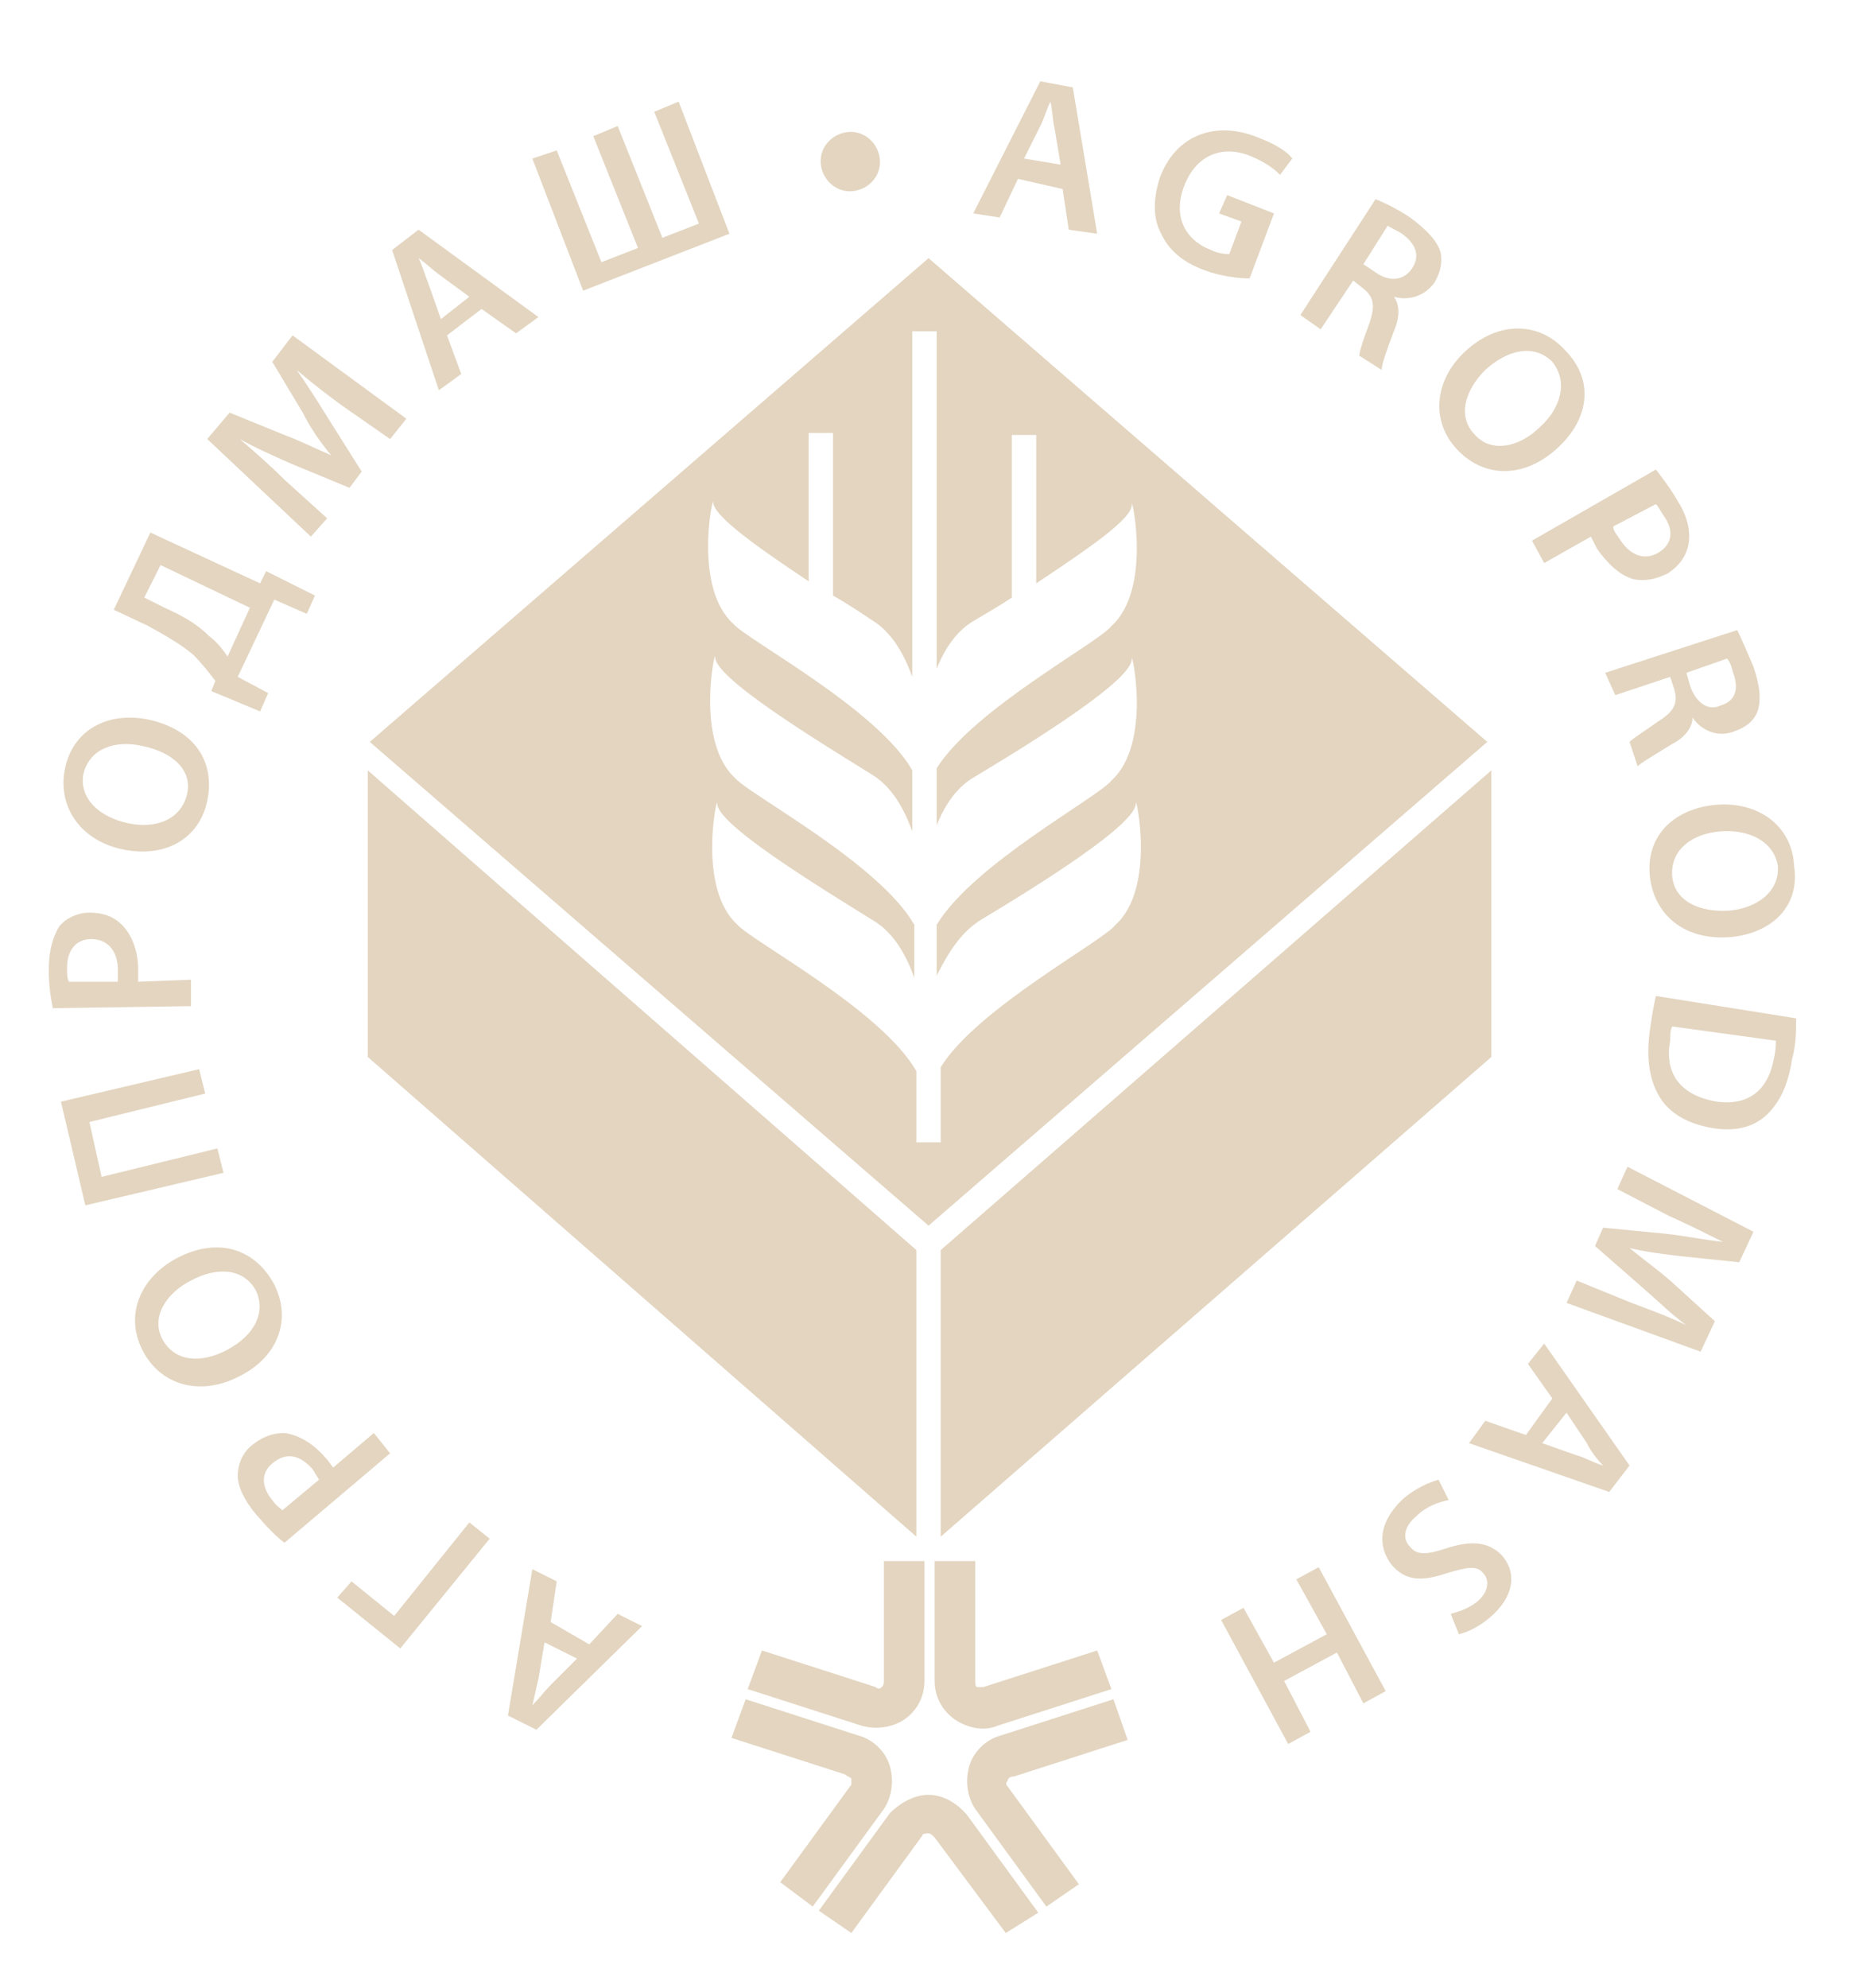 <?xml version="1.0" encoding="utf-8"?>
<!-- Generator: Adobe Illustrator 23.1.0, SVG Export Plug-In . SVG Version: 6.00 Build 0)  -->
<svg version="1.1" id="Layer_1" xmlns="http://www.w3.org/2000/svg" xmlns:xlink="http://www.w3.org/1999/xlink" x="0px" y="0px"
	 viewBox="0 0 91.1 97.8" style="enable-background:new 0 0 91.1 97.8;" xml:space="preserve">
<style type="text/css">
	.st0{fill:#E3D5C0;}
	.st1{fill-rule:evenodd;clip-rule:evenodd;fill:#E3D5C0;}
</style>
<g>
	<path class="st0" d="M29,80.9l1.4-1.5l1.2,0.6l-5.2,5.1L25,84.4l1.2-7.2l1.2,0.6l-0.3,2L29,80.9z M26.8,80.8l-0.3,1.8
		c-0.1,0.4-0.2,0.9-0.3,1.3l0,0c0.3-0.3,0.6-0.7,0.9-1l1.3-1.3L26.8,80.8z"/>
	<path class="st0" d="M16.6,78.6l0.7-0.8l2.1,1.7l3.7-4.6l1,0.8l-4.4,5.4L16.6,78.6z"/>
	<path class="st0" d="M14,75.9c-0.4-0.3-0.8-0.7-1.4-1.4c-0.6-0.7-0.9-1.4-0.9-1.9c0-0.5,0.2-1.1,0.7-1.5c0.5-0.4,1-0.6,1.6-0.6
		c0.7,0.1,1.4,0.5,2,1.2c0.2,0.2,0.3,0.4,0.4,0.5l2-1.7l0.8,1L14,75.9z M15.7,72.8c-0.1-0.2-0.2-0.3-0.3-0.5c-0.6-0.7-1.3-0.9-2-0.3
		c-0.6,0.5-0.5,1.2,0,1.8c0.2,0.3,0.4,0.4,0.5,0.5L15.7,72.8z"/>
	<path class="st0" d="M8.7,61.9c2.1-1.1,3.9-0.4,4.8,1.3c0.9,1.8,0.1,3.6-1.7,4.5c-1.9,1-3.9,0.5-4.8-1.3C6.1,64.6,7,62.8,8.7,61.9z
		 M11.2,66.4c1.3-0.7,1.9-1.8,1.4-2.9c-0.6-1.1-1.9-1.2-3.2-0.5c-1.2,0.6-2,1.8-1.4,2.9C8.6,67,9.9,67.1,11.2,66.4z"/>
	<path class="st0" d="M3,54.2l6.8-1.6l0.3,1.2l-5.7,1.4L5,57.9l5.7-1.4l0.3,1.2l-6.8,1.6L3,54.2z"/>
	<path class="st0" d="M2.6,49.6c-0.1-0.5-0.2-1.1-0.2-1.9c0-0.9,0.2-1.6,0.5-2.1c0.3-0.4,0.9-0.7,1.5-0.7c0.7,0,1.2,0.2,1.6,0.6
		c0.5,0.5,0.8,1.3,0.8,2.2c0,0.2,0,0.4,0,0.6l2.6-0.1l0,1.3L2.6,49.6z M5.8,48.3c0-0.2,0-0.4,0-0.6c0-0.9-0.5-1.5-1.3-1.5
		c-0.8,0-1.2,0.6-1.2,1.4c0,0.3,0,0.6,0.1,0.7L5.8,48.3z"/>
	<path class="st0" d="M7.3,35.4c2.3,0.5,3.3,2.1,2.9,4c-0.4,1.9-2.1,2.8-4.1,2.4c-2.1-0.4-3.3-2.1-2.9-4C3.6,35.9,5.3,35,7.3,35.4z
		 M6.3,40.5c1.4,0.3,2.6-0.2,2.9-1.4C9.5,37.9,8.5,37,7,36.7c-1.3-0.3-2.6,0.1-2.9,1.4C3.9,39.3,4.9,40.2,6.3,40.5z"/>
	<path class="st0" d="M7.4,26.2l5.4,2.5l0.3-0.6l2.4,1.2l-0.4,0.9l-1.6-0.7l-1.8,3.8l1.5,0.8l-0.4,0.9L10.4,34l0.2-0.5
		c-0.3-0.4-0.7-0.9-1.1-1.3c-0.6-0.5-1.3-0.9-2.2-1.4l-1.7-0.8L7.4,26.2z M8.1,29.9c0.9,0.4,1.6,0.8,2.2,1.4c0.4,0.3,0.7,0.7,0.9,1
		l1.1-2.4l-4.4-2.1l-0.8,1.6L8.1,29.9z"/>
	<path class="st0" d="M16.9,20c-0.7-0.5-1.6-1.2-2.3-1.8l0,0c0.5,0.7,1,1.5,1.5,2.3l1.7,2.7L17.2,24l-2.9-1.2
		c-0.9-0.4-1.8-0.8-2.5-1.2l0,0c0.7,0.6,1.5,1.3,2.2,2l2.1,1.9l-0.8,0.9l-5.1-4.8l1.1-1.3l2.7,1.1c0.8,0.3,1.6,0.7,2.3,1l0,0
		c-0.5-0.6-1-1.3-1.4-2.1l-1.5-2.5l1-1.3l5.6,4.1l-0.8,1L16.9,20z"/>
	<path class="st0" d="M22,16.5l0.7,1.9l-1.1,0.8l-2.3-6.9l1.3-1l5.9,4.3l-1.1,0.8l-1.7-1.2L22,16.5z M23.1,14.6l-1.5-1.1
		c-0.4-0.3-0.7-0.6-1-0.8l0,0c0.2,0.4,0.3,0.8,0.5,1.3l0.6,1.7L23.1,14.6z"/>
	<path class="st0" d="M27.4,7.4l2.2,5.5l1.8-0.7l-2.2-5.5l1.2-0.5l2.2,5.5l1.8-0.7l-2.2-5.5L33.4,5l2.5,6.5l-7.2,2.8l-2.5-6.5
		L27.4,7.4z"/>
	<path class="st0" d="M42,9.4c-0.8,0.1-1.5-0.5-1.6-1.3c-0.1-0.8,0.5-1.5,1.3-1.6c0.8-0.1,1.5,0.5,1.6,1.3C43.4,8.6,42.8,9.3,42,9.4
		L42,9.4z"/>
	<path class="st0" d="M50.1,8.8l-0.9,1.9l-1.3-0.2l3.3-6.5l1.6,0.3l1.2,7.2l-1.4-0.2l-0.3-2L50.1,8.8z M52.2,8.1l-0.3-1.8
		c-0.1-0.4-0.1-0.9-0.2-1.3h0c-0.2,0.4-0.3,0.8-0.5,1.2l-0.8,1.6L52.2,8.1z"/>
	<path class="st0" d="M61.5,13.7c-0.5,0-1.4-0.1-2.2-0.4c-1.1-0.4-1.8-1-2.2-1.9c-0.4-0.8-0.3-1.8,0-2.7c0.8-2.1,2.8-2.8,4.9-1.9
		c0.8,0.3,1.4,0.7,1.6,1L63,8.6c-0.3-0.3-0.7-0.6-1.4-0.9c-1.4-0.6-2.7-0.1-3.3,1.4c-0.6,1.5,0,2.7,1.3,3.2c0.4,0.2,0.8,0.2,0.9,0.2
		l0.6-1.6l-1.1-0.4l0.4-0.9l2.3,0.9L61.5,13.7z"/>
	<path class="st0" d="M67.7,9.8c0.5,0.2,1.1,0.5,1.7,0.9c0.8,0.6,1.3,1.1,1.5,1.7c0.1,0.5,0,1-0.3,1.5c-0.5,0.7-1.3,0.9-2,0.7l0,0
		c0.3,0.4,0.3,1,0,1.7c-0.3,0.8-0.6,1.6-0.6,1.9l-1.1-0.7c0-0.2,0.2-0.8,0.5-1.6c0.3-0.9,0.2-1.3-0.3-1.7l-0.5-0.4l-1.6,2.4l-1-0.7
		L67.7,9.8z M67.1,13l0.6,0.4c0.7,0.5,1.4,0.4,1.8-0.2c0.4-0.6,0.2-1.2-0.5-1.7c-0.3-0.2-0.6-0.3-0.7-0.4L67.1,13z"/>
	<path class="st0" d="M76.7,22c-1.7,1.6-3.7,1.5-5,0.1c-1.3-1.4-1.1-3.4,0.4-4.8c1.6-1.5,3.6-1.5,4.9-0.1
		C78.5,18.7,78.2,20.6,76.7,22z M73.1,18.2c-1,1-1.4,2.3-0.5,3.2c0.8,0.9,2.2,0.6,3.2-0.4c1-0.9,1.4-2.2,0.6-3.2
		C75.5,16.9,74.2,17.2,73.1,18.2z"/>
	<path class="st0" d="M81.5,23.1c0.3,0.4,0.7,0.9,1.1,1.6c0.5,0.8,0.6,1.5,0.5,2.1c-0.1,0.5-0.4,1-1,1.4c-0.6,0.3-1.1,0.4-1.7,0.3
		c-0.7-0.2-1.3-0.8-1.8-1.5c-0.1-0.2-0.2-0.4-0.3-0.6l-2.3,1.3l-0.6-1.1L81.5,23.1z M79.4,25.9c0,0.2,0.1,0.3,0.3,0.6
		c0.5,0.8,1.2,1.1,1.9,0.7c0.7-0.4,0.8-1.1,0.3-1.8c-0.2-0.3-0.3-0.5-0.4-0.6L79.4,25.9z"/>
	<path class="st0" d="M85.5,31c0.2,0.4,0.5,1.1,0.8,1.8c0.3,0.9,0.4,1.6,0.2,2.2c-0.2,0.5-0.6,0.8-1.2,1c-0.8,0.3-1.6-0.1-2-0.7l0,0
		c0,0.5-0.4,1-1,1.3c-0.8,0.5-1.5,0.9-1.7,1.1l-0.4-1.2c0.2-0.2,0.7-0.5,1.4-1c0.8-0.5,1-0.9,0.8-1.6l-0.2-0.6l-2.7,0.9L79,33.1
		L85.5,31z M83,33.1l0.2,0.7c0.3,0.8,0.9,1.2,1.5,0.9c0.7-0.2,0.9-0.8,0.6-1.6c-0.1-0.4-0.2-0.6-0.3-0.7L83,33.1z"/>
	<path class="st0" d="M85.2,46.1c-2.3,0.2-3.8-1.1-4-3c-0.2-2,1.2-3.3,3.2-3.5c2.1-0.2,3.8,1,3.9,3C88.6,44.6,87.2,45.9,85.2,46.1z
		 M84.7,40.9c-1.4,0.1-2.5,0.9-2.4,2.2c0.1,1.2,1.3,1.8,2.8,1.7c1.3-0.1,2.5-0.9,2.4-2.2C87.3,41.4,86.1,40.8,84.7,40.9z"/>
	<path class="st0" d="M88.4,50.1c0,0.6,0,1.3-0.2,2c-0.2,1.3-0.6,2.1-1.2,2.7c-0.6,0.6-1.5,0.9-2.7,0.7c-1.2-0.2-2.1-0.7-2.6-1.5
		c-0.5-0.8-0.7-1.9-0.5-3.3c0.1-0.7,0.2-1.3,0.3-1.7L88.4,50.1z M82.3,50.5c-0.1,0.2-0.1,0.4-0.1,0.7c-0.3,1.6,0.5,2.7,2.3,3
		c1.5,0.2,2.5-0.5,2.8-2.1c0.1-0.4,0.1-0.7,0.1-0.9L82.3,50.5z"/>
	<path class="st0" d="M80.3,64.1c0.8,0.3,1.9,0.7,2.7,1.1l0,0c-0.7-0.5-1.4-1.2-2.1-1.8l-2.4-2.1l0.4-0.9l3.1,0.3
		c0.9,0.1,1.9,0.3,2.8,0.4l0,0c-0.8-0.4-1.8-0.9-2.7-1.3l-2.5-1.3l0.5-1.1l6.2,3.2l-0.7,1.5l-2.9-0.3c-0.8-0.1-1.7-0.2-2.5-0.4l0,0
		c0.6,0.5,1.3,1,2,1.6l2.2,2l-0.7,1.5l-6.6-2.4l0.5-1.1L80.3,64.1z"/>
	<path class="st0" d="M76.4,68.8l-1.2-1.7l0.8-1l4.2,6l-1,1.3l-6.9-2.4l0.8-1.1l2,0.7L76.4,68.8z M75.9,71l1.7,0.6
		c0.4,0.1,0.9,0.4,1.3,0.5l0,0c-0.3-0.3-0.6-0.7-0.8-1.1l-1-1.5L75.9,71z"/>
	<path class="st0" d="M71.3,73.8c-0.5,0.1-1.1,0.3-1.6,0.8c-0.6,0.5-0.7,1.1-0.3,1.5c0.3,0.4,0.8,0.4,1.7,0.1
		c1.2-0.4,2.1-0.4,2.8,0.3c0.8,0.9,0.6,2.1-0.6,3.1c-0.6,0.5-1.1,0.7-1.5,0.8l-0.4-1c0.3-0.1,0.8-0.2,1.3-0.6
		c0.6-0.5,0.6-1.1,0.3-1.4c-0.3-0.4-0.8-0.3-1.8,0c-1.2,0.4-2,0.4-2.7-0.4c-0.7-0.9-0.7-2.1,0.6-3.3c0.6-0.5,1.3-0.8,1.7-0.9
		L71.3,73.8z"/>
	<path class="st0" d="M67.1,83.8l-1.3-2.5l-2.6,1.4l1.3,2.5l-1.1,0.6l-3.3-6.1l1.1-0.6l1.5,2.7l2.6-1.4l-1.5-2.7l1.1-0.6l3.3,6.1
		L67.1,83.8z"/>
</g>
<g>
	<g>
		<g>
			<g>
				<g>
					<path class="st1" d="M36.8,83.1l5.6,1.8c0.7,0.2,1.5,0.1,2.1-0.3c0.6-0.4,1-1.1,1-1.9v-5.9h-2v5.9c0,0.1,0,0.2-0.1,0.3
						c-0.1,0.1-0.2,0.1-0.3,0l-5.6-1.8L36.8,83.1z"/>
				</g>
				<g>
					<path class="st1" d="M54,81.2l-5.6,1.8c-0.1,0-0.3,0-0.3,0C48,83,48,82.8,48,82.7v-5.9h-2v5.9c0,0.7,0.3,1.4,1,1.9
						c0.6,0.4,1.4,0.6,2.1,0.3l5.6-1.8L54,81.2z"/>
				</g>
				<g>
					<path class="st1" d="M51.1,94.1l-3.5-4.8c-0.5-0.6-1.2-1-1.9-1c-0.7,0-1.4,0.4-1.9,0.9l-3.5,4.8l1.6,1.1l3.5-4.8
						c0-0.1,0.2-0.1,0.3-0.1c0.1,0,0.2,0.1,0.3,0.2l3.5,4.7L51.1,94.1z"/>
				</g>
				<g>
					<path class="st1" d="M54.8,83.6l-5.6,1.8c-0.7,0.2-1.3,0.8-1.5,1.5c-0.2,0.7-0.1,1.5,0.3,2.1l3.5,4.8l1.6-1.1l-3.5-4.8
						c-0.1-0.1-0.1-0.2,0-0.3c0-0.1,0.1-0.2,0.3-0.2l5.6-1.8L54.8,83.6z"/>
				</g>
				<g>
					<path class="st1" d="M36,85.5l5.6,1.8c0.1,0.1,0.2,0.1,0.3,0.2c0,0.1,0,0.2,0,0.3l-3.5,4.8l1.6,1.2l3.5-4.8
						c0.4-0.6,0.5-1.4,0.3-2.1s-0.8-1.3-1.5-1.5l-5.6-1.8L36,85.5z"/>
				</g>
			</g>
		</g>
	</g>
</g>
<g>
	<g>
		<polygon class="st0" points="45.1,75.6 18.1,52 18.1,37.9 45.1,61.5 		"/>
		<polygon class="st0" points="46.3,75.6 73.4,52 73.4,37.9 46.3,61.5 		"/>
	</g>
	<g>
		<path class="st0" d="M45.7,12.7L18.2,36.5l27.5,23.8l27.5-23.8L45.7,12.7z M48.2,45.3c3-1.8,7.8-4.8,7.7-5.8c0-0.4,1,4.2-1,6
			c-0.6,0.8-6.8,4.1-8.6,7v3.7h-1.2v-3.5c-1.7-3-8.1-6.4-8.8-7.2c-2-1.8-1-6.4-1-6c-0.1,1,4.8,4,7.7,5.8c1,0.6,1.6,1.7,2,2.8v-2.6
			c-1.7-3-8.1-6.4-8.8-7.2c-2-1.8-1-6.4-1-6c-0.1,1,4.8,4,7.7,5.8c1,0.6,1.6,1.7,2,2.8v-3c-1.7-3-8.1-6.4-8.8-7.2c-2-1.8-1-6.4-1-6
			c0,0.7,2.3,2.3,4.7,3.9v-7.3h1.2v8c0.7,0.4,1.3,0.8,1.9,1.2c1,0.6,1.6,1.7,2,2.8v-17h1.2v16.6c0.4-1,1-1.9,1.9-2.4
			c0.5-0.3,1.2-0.7,1.8-1.1v-8h1.2v7.3c2.4-1.6,4.8-3.2,4.7-3.9c0-0.4,1,4.2-1,6c-0.6,0.8-6.8,4.1-8.6,7v2.8c0.4-1,1-1.9,1.9-2.4
			c3-1.8,7.8-4.8,7.7-5.8c0-0.4,1,4.2-1,6c-0.6,0.8-6.8,4.1-8.6,7.1v2.5C46.7,46.8,47.3,45.9,48.2,45.3z"/>
	</g>
</g>
</svg>
